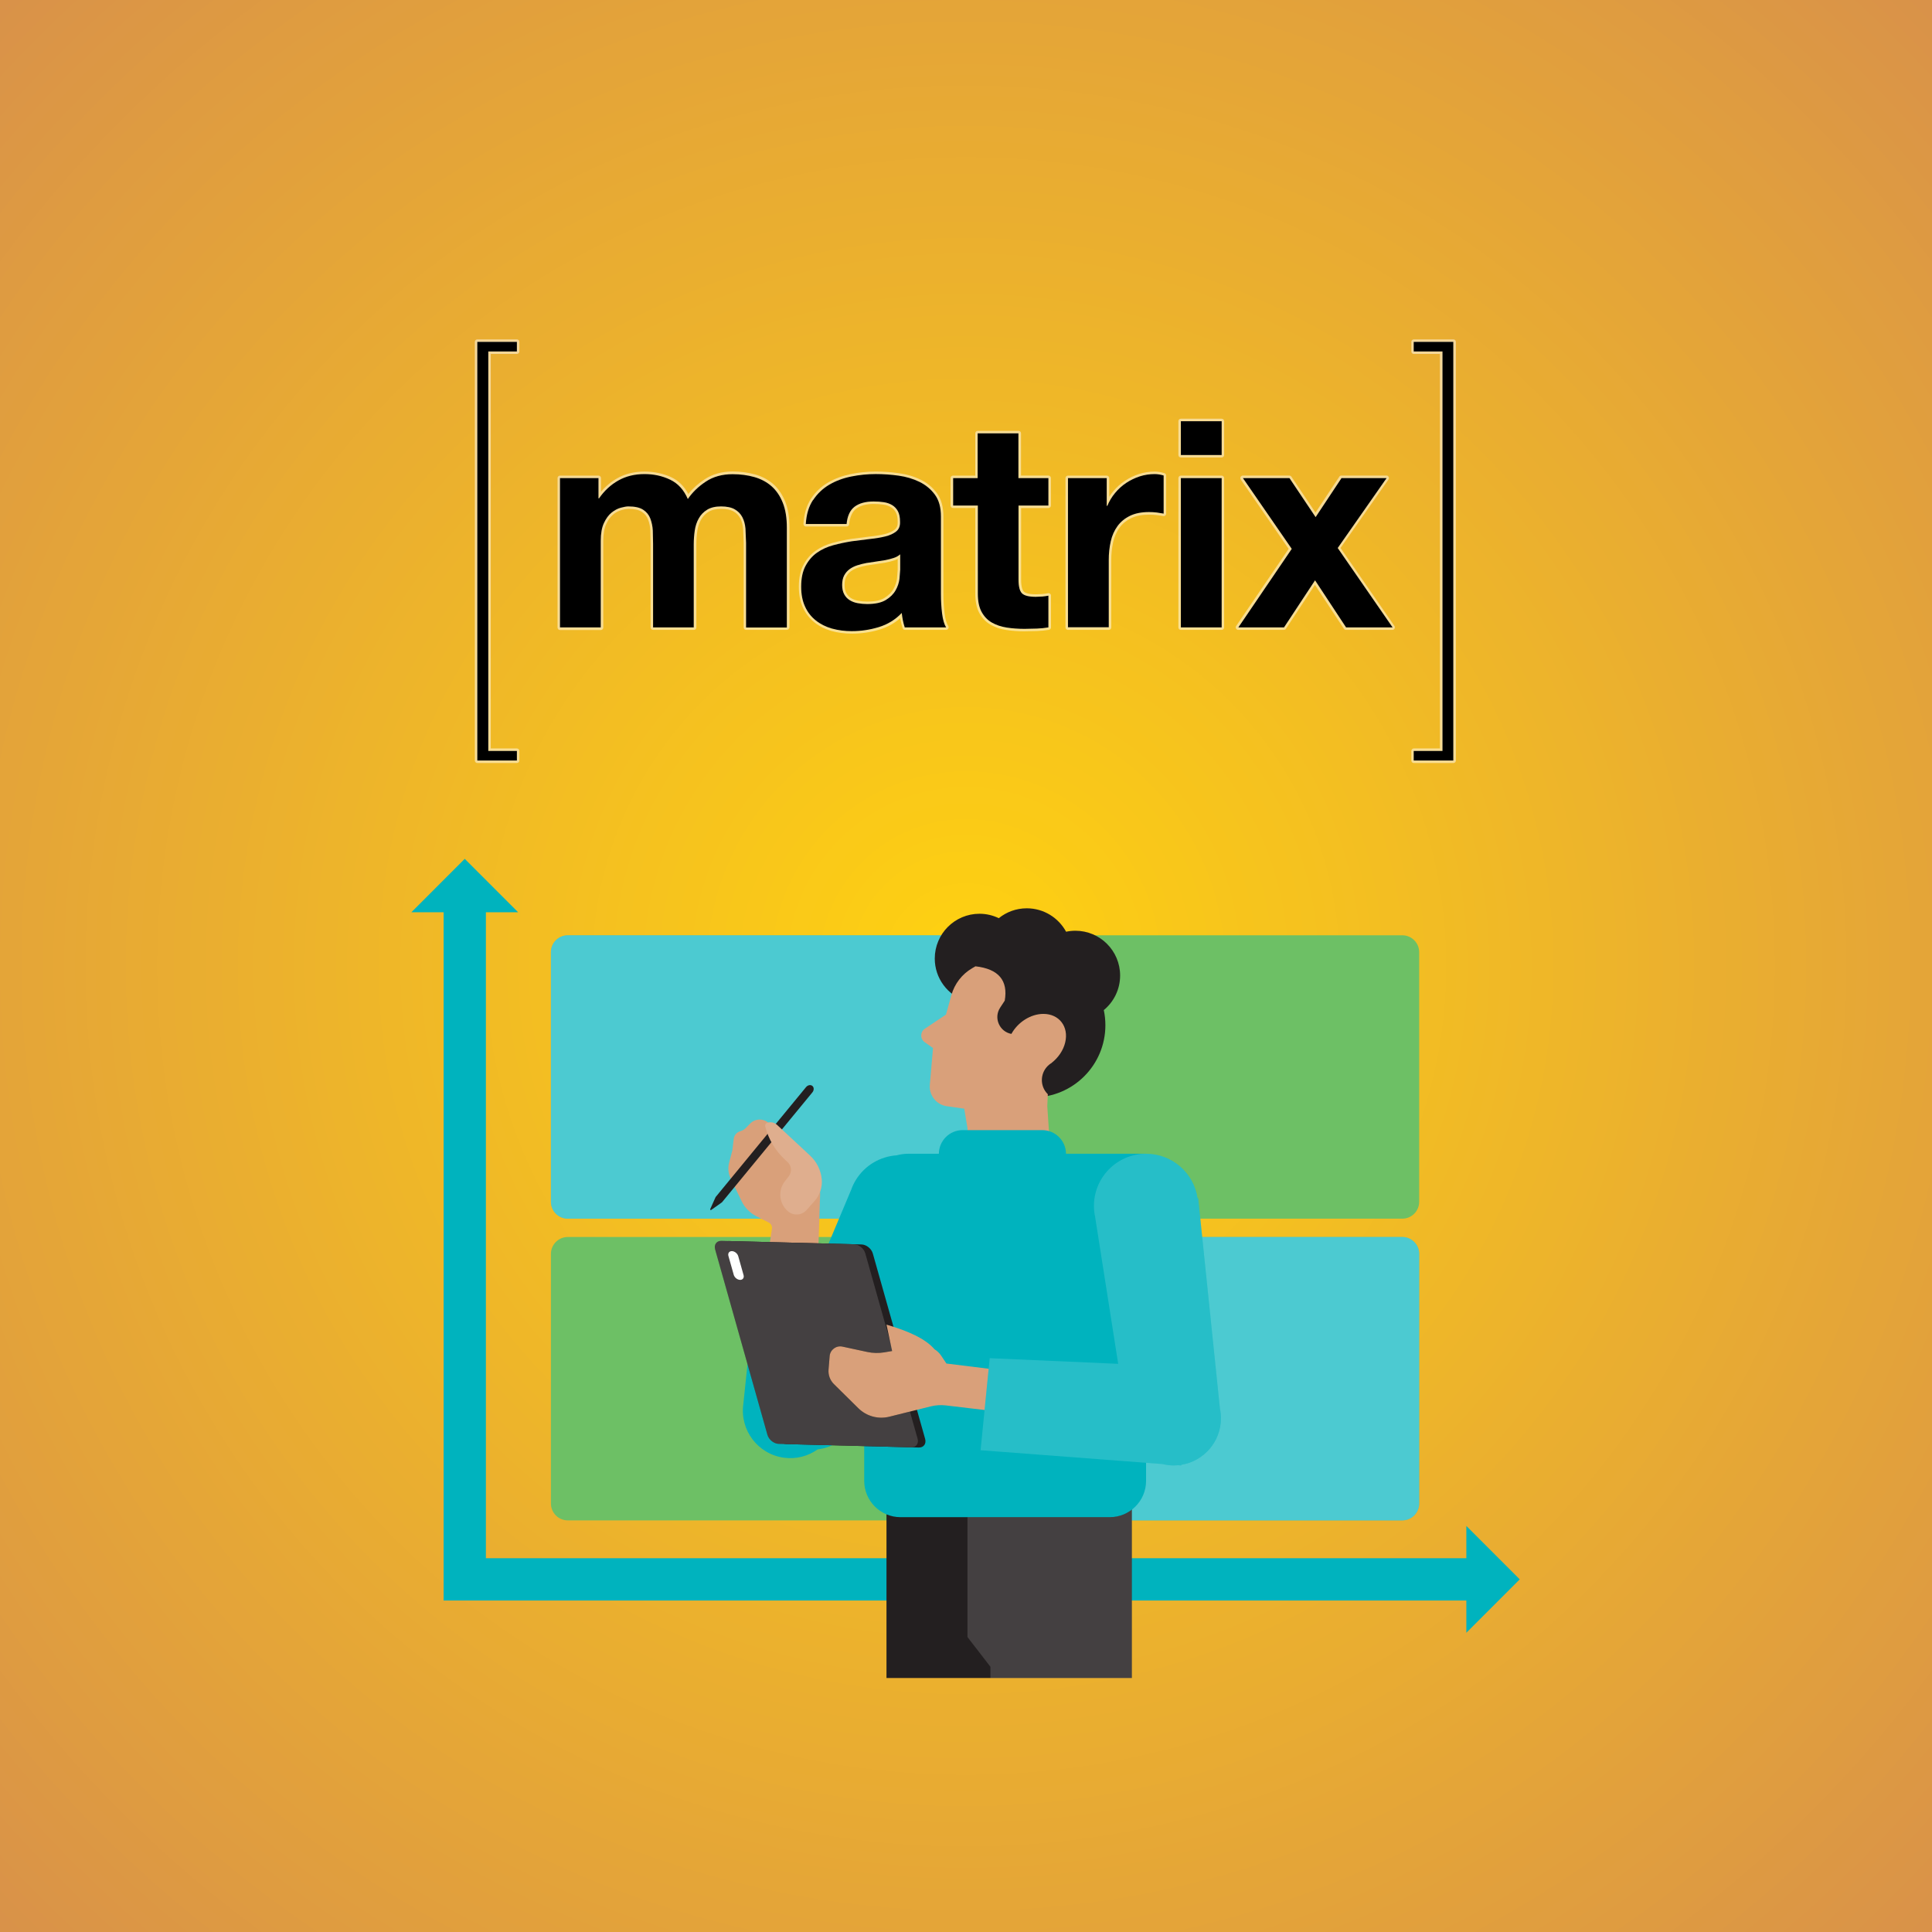 <svg version="1.2" preserveAspectRatio="xMidYMid meet" height="500" viewBox="0 0 375 375" zoomAndPan="magnify" width="500" xmlns:xlink="http://www.w3.org/1999/xlink" xmlns="http://www.w3.org/2000/svg"><defs><radialGradient fy="187.5" cy="187.5" fx="187.5" cx="187.5" r="265.165" gradientUnits="userSpaceOnUse" id="12a63a885e" gradientTransform="matrix(1,0,0,1,0,0)"><stop offset="0" style="stop-color:#ffd210;stop-opacity:1;"></stop><stop offset="0.008" style="stop-color:#fed111;stop-opacity:1;"></stop><stop offset="0.02" style="stop-color:#fed012;stop-opacity:1;"></stop><stop offset="0.031" style="stop-color:#fed012;stop-opacity:1;"></stop><stop offset="0.043" style="stop-color:#fdcf13;stop-opacity:1;"></stop><stop offset="0.055" style="stop-color:#fdce14;stop-opacity:1;"></stop><stop offset="0.066" style="stop-color:#fccd14;stop-opacity:1;"></stop><stop offset="0.078" style="stop-color:#fccd15;stop-opacity:1;"></stop><stop offset="0.09" style="stop-color:#fbcc16;stop-opacity:1;"></stop><stop offset="0.102" style="stop-color:#fbcb16;stop-opacity:1;"></stop><stop offset="0.113" style="stop-color:#faca17;stop-opacity:1;"></stop><stop offset="0.125" style="stop-color:#faca18;stop-opacity:1;"></stop><stop offset="0.137" style="stop-color:#fac918;stop-opacity:1;"></stop><stop offset="0.148" style="stop-color:#f9c819;stop-opacity:1;"></stop><stop offset="0.16" style="stop-color:#f9c71a;stop-opacity:1;"></stop><stop offset="0.172" style="stop-color:#f8c71a;stop-opacity:1;"></stop><stop offset="0.184" style="stop-color:#f8c61b;stop-opacity:1;"></stop><stop offset="0.195" style="stop-color:#f7c51c;stop-opacity:1;"></stop><stop offset="0.207" style="stop-color:#f7c41c;stop-opacity:1;"></stop><stop offset="0.219" style="stop-color:#f6c41d;stop-opacity:1;"></stop><stop offset="0.23" style="stop-color:#f6c31e;stop-opacity:1;"></stop><stop offset="0.242" style="stop-color:#f6c21e;stop-opacity:1;"></stop><stop offset="0.254" style="stop-color:#f5c21f;stop-opacity:1;"></stop><stop offset="0.262" style="stop-color:#f5c11f;stop-opacity:1;"></stop><stop offset="0.27" style="stop-color:#f5c120;stop-opacity:1;"></stop><stop offset="0.277" style="stop-color:#f4c020;stop-opacity:1;"></stop><stop offset="0.285" style="stop-color:#f4c021;stop-opacity:1;"></stop><stop offset="0.293" style="stop-color:#f4bf21;stop-opacity:1;"></stop><stop offset="0.301" style="stop-color:#f3bf21;stop-opacity:1;"></stop><stop offset="0.309" style="stop-color:#f3be22;stop-opacity:1;"></stop><stop offset="0.316" style="stop-color:#f3be22;stop-opacity:1;"></stop><stop offset="0.324" style="stop-color:#f3bd23;stop-opacity:1;"></stop><stop offset="0.332" style="stop-color:#f2bd23;stop-opacity:1;"></stop><stop offset="0.34" style="stop-color:#f2bc24;stop-opacity:1;"></stop><stop offset="0.348" style="stop-color:#f2bc24;stop-opacity:1;"></stop><stop offset="0.355" style="stop-color:#f1bb24;stop-opacity:1;"></stop><stop offset="0.363" style="stop-color:#f1bb25;stop-opacity:1;"></stop><stop offset="0.371" style="stop-color:#f1ba25;stop-opacity:1;"></stop><stop offset="0.379" style="stop-color:#f0ba26;stop-opacity:1;"></stop><stop offset="0.387" style="stop-color:#f0b926;stop-opacity:1;"></stop><stop offset="0.395" style="stop-color:#f0b927;stop-opacity:1;"></stop><stop offset="0.402" style="stop-color:#f0b827;stop-opacity:1;"></stop><stop offset="0.41" style="stop-color:#efb828;stop-opacity:1;"></stop><stop offset="0.418" style="stop-color:#efb728;stop-opacity:1;"></stop><stop offset="0.426" style="stop-color:#efb728;stop-opacity:1;"></stop><stop offset="0.434" style="stop-color:#eeb629;stop-opacity:1;"></stop><stop offset="0.441" style="stop-color:#eeb629;stop-opacity:1;"></stop><stop offset="0.449" style="stop-color:#eeb52a;stop-opacity:1;"></stop><stop offset="0.457" style="stop-color:#edb52a;stop-opacity:1;"></stop><stop offset="0.465" style="stop-color:#edb42b;stop-opacity:1;"></stop><stop offset="0.473" style="stop-color:#edb42b;stop-opacity:1;"></stop><stop offset="0.48" style="stop-color:#edb32c;stop-opacity:1;"></stop><stop offset="0.488" style="stop-color:#ecb32c;stop-opacity:1;"></stop><stop offset="0.496" style="stop-color:#ecb22c;stop-opacity:1;"></stop><stop offset="0.504" style="stop-color:#ecb12d;stop-opacity:1;"></stop><stop offset="0.516" style="stop-color:#ebb12e;stop-opacity:1;"></stop><stop offset="0.527" style="stop-color:#ebb02e;stop-opacity:1;"></stop><stop offset="0.539" style="stop-color:#eaaf2f;stop-opacity:1;"></stop><stop offset="0.551" style="stop-color:#eaae30;stop-opacity:1;"></stop><stop offset="0.562" style="stop-color:#e9ae30;stop-opacity:1;"></stop><stop offset="0.574" style="stop-color:#e9ad31;stop-opacity:1;"></stop><stop offset="0.586" style="stop-color:#e9ac32;stop-opacity:1;"></stop><stop offset="0.598" style="stop-color:#e8ab32;stop-opacity:1;"></stop><stop offset="0.609" style="stop-color:#e8ab33;stop-opacity:1;"></stop><stop offset="0.621" style="stop-color:#e7aa34;stop-opacity:1;"></stop><stop offset="0.633" style="stop-color:#e7a934;stop-opacity:1;"></stop><stop offset="0.641" style="stop-color:#e7a935;stop-opacity:1;"></stop><stop offset="0.648" style="stop-color:#e6a835;stop-opacity:1;"></stop><stop offset="0.656" style="stop-color:#e6a836;stop-opacity:1;"></stop><stop offset="0.664" style="stop-color:#e6a736;stop-opacity:1;"></stop><stop offset="0.672" style="stop-color:#e5a736;stop-opacity:1;"></stop><stop offset="0.68" style="stop-color:#e5a637;stop-opacity:1;"></stop><stop offset="0.688" style="stop-color:#e5a637;stop-opacity:1;"></stop><stop offset="0.695" style="stop-color:#e4a538;stop-opacity:1;"></stop><stop offset="0.703" style="stop-color:#e4a538;stop-opacity:1;"></stop><stop offset="0.711" style="stop-color:#e4a439;stop-opacity:1;"></stop><stop offset="0.719" style="stop-color:#e4a439;stop-opacity:1;"></stop><stop offset="0.727" style="stop-color:#e3a33a;stop-opacity:1;"></stop><stop offset="0.734" style="stop-color:#e3a33a;stop-opacity:1;"></stop><stop offset="0.742" style="stop-color:#e3a23a;stop-opacity:1;"></stop><stop offset="0.75" style="stop-color:#e2a23b;stop-opacity:1;"></stop><stop offset="0.758" style="stop-color:#e2a13b;stop-opacity:1;"></stop><stop offset="0.77" style="stop-color:#e2a03c;stop-opacity:1;"></stop><stop offset="0.781" style="stop-color:#e1a03d;stop-opacity:1;"></stop><stop offset="0.793" style="stop-color:#e19f3d;stop-opacity:1;"></stop><stop offset="0.805" style="stop-color:#e09e3e;stop-opacity:1;"></stop><stop offset="0.816" style="stop-color:#e09e3f;stop-opacity:1;"></stop><stop offset="0.824" style="stop-color:#e09d3f;stop-opacity:1;"></stop><stop offset="0.832" style="stop-color:#df9d40;stop-opacity:1;"></stop><stop offset="0.84" style="stop-color:#df9c40;stop-opacity:1;"></stop><stop offset="0.848" style="stop-color:#df9c40;stop-opacity:1;"></stop><stop offset="0.855" style="stop-color:#de9b41;stop-opacity:1;"></stop><stop offset="0.863" style="stop-color:#de9b41;stop-opacity:1;"></stop><stop offset="0.871" style="stop-color:#de9a42;stop-opacity:1;"></stop><stop offset="0.879" style="stop-color:#dd9942;stop-opacity:1;"></stop><stop offset="0.891" style="stop-color:#dd9943;stop-opacity:1;"></stop><stop offset="0.902" style="stop-color:#dc9844;stop-opacity:1;"></stop><stop offset="0.914" style="stop-color:#dc9744;stop-opacity:1;"></stop><stop offset="0.922" style="stop-color:#dc9745;stop-opacity:1;"></stop><stop offset="0.93" style="stop-color:#dc9645;stop-opacity:1;"></stop><stop offset="0.938" style="stop-color:#db9646;stop-opacity:1;"></stop><stop offset="0.945" style="stop-color:#db9546;stop-opacity:1;"></stop><stop offset="0.957" style="stop-color:#da9547;stop-opacity:1;"></stop><stop offset="0.965" style="stop-color:#da9447;stop-opacity:1;"></stop><stop offset="0.973" style="stop-color:#da9348;stop-opacity:1;"></stop><stop offset="0.984" style="stop-color:#d99348;stop-opacity:1;"></stop><stop offset="0.992" style="stop-color:#d99249;stop-opacity:1;"></stop><stop offset="1" style="stop-color:#d99249;stop-opacity:1;"></stop></radialGradient><clipPath id="cc31584900"><path d="M 79.789 166.699 L 295 166.699 L 295 317 L 79.789 317 Z M 79.789 166.699"></path></clipPath><clipPath id="1985dd95d5"><path d="M 172 292 L 220 292 L 220 325.699 L 172 325.699 Z M 172 292"></path></clipPath><clipPath id="de89dcce12"><path d="M 187 293 L 220 293 L 220 325.699 L 187 325.699 Z M 187 293"></path></clipPath><clipPath id="05ca75b81f"><path d="M 92.125 65.738 L 101 65.738 L 101 148.238 L 92.125 148.238 Z M 92.125 65.738"></path></clipPath><clipPath id="cc3956b260"><path d="M 92.125 66 L 154 66 L 154 148 L 92.125 148 Z M 92.125 66"></path></clipPath><clipPath id="0dc5bcab8f"><path d="M 273 65.738 L 282.625 65.738 L 282.625 148.238 L 273 148.238 Z M 273 65.738"></path></clipPath><clipPath id="d9b66893f3"><path d="M 274 66 L 282.625 66 L 282.625 148 L 274 148 Z M 274 66"></path></clipPath><clipPath id="afc0b70ee9"><path d="M 92.125 66 L 101 66 L 101 148 L 92.125 148 Z M 92.125 66"></path></clipPath><clipPath id="9ac685fd44"><path d="M 274 66 L 282.625 66 L 282.625 148 L 274 148 Z M 274 66"></path></clipPath></defs><g id="7eb672f2a2"><rect style="fill:#ffffff;fill-opacity:1;stroke:none;" height="375" y="0" width="375" x="0"></rect><rect style="fill:url(#12a63a885e);stroke:none;" height="375" y="0" width="375" x="0"></rect><path d="M 185.43 236.543 L 110.199 236.543 C 108.402 236.543 106.934 235.07 106.934 233.273 L 106.934 184.809 C 106.934 183.012 108.402 181.539 110.199 181.539 L 185.43 181.539 C 187.227 181.539 188.695 183.012 188.695 184.809 L 188.695 233.273 C 188.695 235.07 187.227 236.543 185.43 236.543 Z M 185.43 236.543" style="stroke:none;fill-rule:nonzero;fill:#00b3be;fill-opacity:1;"></path><path d="M 185.43 236.543 L 110.199 236.543 C 108.402 236.543 106.934 235.07 106.934 233.273 L 106.934 184.809 C 106.934 183.012 108.402 181.539 110.199 181.539 L 185.43 181.539 C 187.227 181.539 188.695 183.012 188.695 184.809 L 188.695 233.273 C 188.695 235.07 187.227 236.543 185.43 236.543 Z M 185.43 236.543" style="stroke:none;fill-rule:nonzero;fill:#ffffff;fill-opacity:0.3;"></path><path d="M 272.195 236.543 L 196.965 236.543 C 195.168 236.543 193.699 235.07 193.699 233.273 L 193.699 184.809 C 193.699 183.012 195.168 181.539 196.965 181.539 L 272.195 181.539 C 273.992 181.539 275.461 183.012 275.461 184.809 L 275.461 233.273 C 275.461 235.07 273.992 236.543 272.195 236.543 Z M 272.195 236.543" style="stroke:none;fill-rule:nonzero;fill:#6dc065;fill-opacity:1;"></path><path d="M 185.43 295.105 L 110.199 295.105 C 108.402 295.105 106.934 293.633 106.934 291.836 L 106.934 243.371 C 106.934 241.574 108.402 240.102 110.199 240.102 L 185.43 240.102 C 187.227 240.102 188.695 241.574 188.695 243.371 L 188.695 291.836 C 188.695 293.633 187.227 295.105 185.43 295.105 Z M 185.43 295.105" style="stroke:none;fill-rule:nonzero;fill:#6dc065;fill-opacity:1;"></path><path d="M 272.195 295.105 L 196.965 295.105 C 195.168 295.105 193.699 293.633 193.699 291.836 L 193.699 243.371 C 193.699 241.574 195.168 240.102 196.965 240.102 L 272.195 240.102 C 273.992 240.102 275.461 241.574 275.461 243.371 L 275.461 291.836 C 275.461 293.633 273.992 295.105 272.195 295.105 Z M 272.195 295.105" style="stroke:none;fill-rule:nonzero;fill:#00b3be;fill-opacity:1;"></path><path d="M 272.195 295.105 L 196.965 295.105 C 195.168 295.105 193.699 293.633 193.699 291.836 L 193.699 243.371 C 193.699 241.574 195.168 240.102 196.965 240.102 L 272.195 240.102 C 273.992 240.102 275.461 241.574 275.461 243.371 L 275.461 291.836 C 275.461 293.633 273.992 295.105 272.195 295.105 Z M 272.195 295.105" style="stroke:none;fill-rule:nonzero;fill:#ffffff;fill-opacity:0.3;"></path><g clip-path="url(#cc31584900)" clip-rule="nonzero"><path d="M 294.98 306.551 L 284.617 296.18 L 284.617 302.445 L 94.312 302.445 L 94.312 177.07 L 100.57 177.07 L 90.207 166.699 L 79.844 177.07 L 86.105 177.07 L 86.105 310.656 L 284.617 310.656 L 284.617 316.922 Z M 294.98 306.551" style="stroke:none;fill-rule:nonzero;fill:#00b3be;fill-opacity:1;"></path></g><path d="M 217.414 189.348 C 217.414 184.547 213.523 180.656 208.73 180.656 C 208.113 180.656 207.508 180.723 206.93 180.848 C 205.457 178.141 202.59 176.301 199.293 176.301 C 197.238 176.301 195.352 177.02 193.863 178.219 C 192.73 177.672 191.465 177.359 190.121 177.359 C 185.328 177.359 181.438 181.25 181.438 186.051 C 181.438 189.887 183.93 193.137 187.379 194.289 C 186.852 195.762 186.566 197.344 186.566 198.996 C 186.566 206.73 192.832 213.004 200.559 213.004 C 208.289 213.004 214.555 206.73 214.555 198.996 C 214.555 197.988 214.449 197.004 214.246 196.059 C 216.18 194.465 217.414 192.051 217.414 189.348 Z M 217.414 189.348" style="stroke:none;fill-rule:nonzero;fill:#231f20;fill-opacity:1;"></path><g clip-path="url(#1985dd95d5)" clip-rule="nonzero"><path d="M 187.789 292.078 L 172.066 292.078 L 172.066 325.719 L 219.691 325.719 L 219.691 292.078 Z M 187.789 292.078" style="stroke:none;fill-rule:nonzero;fill:#231f20;fill-opacity:1;"></path></g><path d="M 159.188 231.738 L 158.734 245.828 C 158.734 245.859 158.711 245.883 158.68 245.879 L 148.816 245.523 C 148.781 245.523 148.758 245.492 148.766 245.461 L 149.832 238.52 C 149.91 238.012 149.652 237.512 149.191 237.277 L 146.781 236.051 C 145.555 235.43 144.566 234.422 143.969 233.184 L 141.816 228.738 C 141.359 227.797 141.254 226.723 141.516 225.711 L 142.156 223.258 C 142.156 223.254 142.156 223.25 142.156 223.25 L 142.414 221.066 C 142.5 220.344 143.016 219.746 143.719 219.555 C 144.117 219.445 144.48 219.23 144.77 218.934 L 145.586 218.098 C 146.613 217.039 148.312 217.047 149.332 218.109 L 150.16 218.973 C 150.164 218.973 150.164 218.977 150.164 218.977 L 158.637 230.035 C 159.012 230.523 159.207 231.125 159.188 231.738 Z M 159.188 231.738" style="stroke:none;fill-rule:nonzero;fill:#d9a07a;fill-opacity:1;"></path><path d="M 140.137 233.363 L 157.688 212.023 C 158.023 211.617 158.02 211.055 157.68 210.777 C 157.34 210.496 156.789 210.602 156.453 211.008 L 138.902 232.348 L 138.664 232.875 L 137.855 234.68 C 137.793 234.82 137.926 234.93 138.055 234.84 L 139.668 233.699 Z M 140.137 233.363" style="stroke:none;fill-rule:nonzero;fill:#231f20;fill-opacity:1;"></path><path d="M 202.523 196.797 C 200.035 196.797 197.543 198.43 196.312 200.68 C 194.027 200.27 192.801 197.609 194.133 195.578 L 195.02 194.223 C 195.699 190.305 193.824 188.07 189.336 187.559 L 188.719 187.918 C 186.734 189.066 185.281 190.949 184.664 193.156 L 183.613 196.934 L 179.512 199.676 C 178.59 200.293 178.57 201.645 179.48 202.285 L 181.098 203.426 L 180.48 210.566 C 180.305 212.605 181.754 214.426 183.777 214.715 L 187.16 215.195 L 187.789 218.973 L 187.789 229.391 C 192.129 231.75 197.488 231.082 201.117 227.73 L 203.965 225.098 L 203.277 214.703 L 203.383 212.391 C 201.699 210.742 201.898 208.031 203.684 206.617 C 203.758 206.566 203.836 206.508 203.91 206.453 C 203.988 206.402 204.059 206.348 204.141 206.301 L 204.156 206.273 C 205.422 205.27 206.395 203.871 206.758 202.32 C 207.48 199.27 205.582 196.797 202.523 196.797 Z M 202.523 196.797" style="stroke:none;fill-rule:nonzero;fill:#d9a07a;fill-opacity:1;"></path><path d="M 236.789 273.426 L 232.57 232.57 L 232.453 232.59 C 231.734 227.703 227.535 223.945 222.453 223.945 L 206.91 223.945 C 206.895 221.41 204.832 219.355 202.293 219.355 L 186.852 219.355 C 184.309 219.355 182.25 221.41 182.234 223.945 L 176.258 223.945 C 175.492 223.945 174.754 224.059 174.047 224.246 C 170.906 224.465 167.91 226.133 166.129 229.016 C 165.73 229.656 165.422 230.328 165.184 231.012 L 165.18 231.012 L 159.66 244.148 L 147.438 242.5 L 144.273 272.582 C 143.594 277.621 147.129 282.262 152.164 282.941 C 154.57 283.266 156.879 282.625 158.711 281.32 C 161.391 281.008 163.902 279.523 165.43 277.051 C 165.766 276.508 166.039 275.938 166.25 275.355 L 167.742 272.27 L 167.742 287.426 C 167.742 291.324 170.902 294.484 174.797 294.484 L 215.398 294.484 C 219.293 294.484 222.453 291.324 222.453 287.426 L 222.453 283.93 L 225.652 284.172 C 226.355 284.344 227.086 284.445 227.844 284.445 C 228.133 284.445 228.418 284.43 228.703 284.402 L 229.273 284.445 L 229.285 284.32 C 233.645 283.629 236.984 279.859 236.984 275.297 C 236.984 274.656 236.918 274.031 236.789 273.426 Z M 236.789 273.426" style="stroke:none;fill-rule:nonzero;fill:#00b3be;fill-opacity:1;"></path><path d="M 178.34 280.961 L 152.621 280.297 C 151.676 280.273 150.691 279.48 150.422 278.527 L 140.277 242.566 C 140.008 241.613 140.555 240.859 141.5 240.883 L 167.223 241.547 C 168.168 241.57 169.152 242.363 169.418 243.316 L 179.566 279.277 C 179.836 280.23 179.285 280.984 178.34 280.961 Z M 178.34 280.961" style="stroke:none;fill-rule:nonzero;fill:#231f20;fill-opacity:1;"></path><path d="M 176.875 280.922 L 151.152 280.258 C 150.207 280.234 149.223 279.441 148.953 278.488 L 138.809 242.527 C 138.539 241.574 139.09 240.82 140.035 240.848 L 165.754 241.508 C 166.699 241.535 167.684 242.328 167.953 243.281 L 178.098 279.238 C 178.367 280.191 177.82 280.945 176.875 280.922 Z M 176.875 280.922" style="stroke:none;fill-rule:nonzero;fill:#231f20;fill-opacity:1;"></path><path d="M 143.645 248.426 C 143.117 248.41 142.566 247.969 142.418 247.438 L 141.387 243.781 C 141.238 243.25 141.543 242.828 142.07 242.844 C 142.594 242.855 143.145 243.301 143.293 243.828 L 144.324 247.488 C 144.477 248.016 144.168 248.438 143.645 248.426 Z M 143.645 248.426" style="stroke:none;fill-rule:nonzero;fill:#ffffff;fill-opacity:1;"></path><g clip-path="url(#de89dcce12)" clip-rule="nonzero"><path d="M 187.789 294.484 L 187.789 317.754 L 192.242 323.52 L 192.242 325.719 L 219.688 325.719 L 219.688 293.023 C 218.5 293.941 217.012 294.484 215.398 294.484 Z M 187.789 294.484" style="stroke:none;fill-rule:nonzero;fill:#ffffff;fill-opacity:0.15;"></path></g><path d="M 176.617 273.988 L 172.629 274.984 C 170.469 275.523 168.184 274.895 166.598 273.328 L 161.859 268.645 C 161.117 267.914 160.738 266.895 160.82 265.852 L 161.039 263.223 C 161.141 261.984 162.305 261.117 163.52 261.379 L 168.328 262.414 C 169.422 262.648 170.551 262.676 171.66 262.488 L 173.293 262.211 L 167.953 243.281 C 167.684 242.328 166.699 241.531 165.754 241.508 L 140.031 240.848 C 139.086 240.824 138.539 241.574 138.809 242.531 L 148.953 278.488 C 149.227 279.441 150.211 280.234 151.152 280.262 L 176.871 280.922 C 177.816 280.945 178.367 280.195 178.102 279.238 Z M 176.617 273.988" style="stroke:none;fill-rule:nonzero;fill:#ffffff;fill-opacity:0.15;"></path><path d="M 191.898 265.672 L 183.699 264.66 L 182.668 263.117 C 182.328 262.613 181.891 262.199 181.391 261.895 C 179.629 259.824 176.23 258.332 172.066 257.109 L 173.164 262.234 L 171.66 262.488 C 170.555 262.676 169.422 262.652 168.328 262.414 L 163.52 261.379 C 162.305 261.117 161.137 261.984 161.035 263.223 L 160.82 265.852 C 160.738 266.891 161.117 267.914 161.855 268.645 L 166.598 273.328 C 168.18 274.895 170.469 275.523 172.629 274.98 L 180.645 272.98 C 181.613 272.738 182.621 272.676 183.617 272.793 L 191.105 273.68" style="stroke:none;fill-rule:nonzero;fill:#d9a07a;fill-opacity:1;"></path><path d="M 148.527 218.629 C 149.164 221.137 150.52 223.402 152.426 225.148 L 152.867 225.555 C 153.652 226.27 153.754 227.469 153.105 228.305 L 152.34 229.293 C 150.938 231.102 151.227 233.695 152.992 235.152 L 152.996 235.156 C 154.055 236.031 155.621 235.914 156.535 234.883 L 158.109 233.113 C 159.141 231.957 159.641 230.422 159.496 228.879 C 159.332 227.141 158.535 225.52 157.258 224.328 L 150.828 218.344 C 150.309 217.863 149.57 217.703 148.902 217.938 C 148.617 218.035 148.453 218.336 148.527 218.629 Z M 148.527 218.629" style="stroke:none;fill-rule:nonzero;fill:#d9a07a;fill-opacity:1;"></path><path d="M 152.426 225.148 L 152.867 225.555 C 153.652 226.27 153.754 227.469 153.105 228.305 L 152.34 229.293 C 150.938 231.102 151.227 233.695 152.992 235.152 L 152.996 235.156 C 154.055 236.031 155.621 235.914 156.535 234.883 L 158.109 233.113 C 159.141 231.957 159.641 230.422 159.496 228.879 C 159.332 227.141 158.535 225.52 157.258 224.328 L 150.828 218.344 C 150.309 217.863 149.57 217.703 148.902 217.938 C 148.617 218.035 148.453 218.336 148.527 218.629 C 149.164 221.137 150.52 223.402 152.426 225.148 Z M 152.426 225.148" style="stroke:none;fill-rule:nonzero;fill:#ffffff;fill-opacity:0.15;"></path><path d="M 236.789 273.426 L 232.57 232.57 L 232.453 232.59 C 231.734 227.703 227.535 223.945 222.453 223.945 C 216.863 223.945 212.332 228.48 212.332 234.074 C 212.332 234.828 212.422 235.562 212.578 236.27 L 212.574 236.27 L 217.039 264.719 L 192.102 263.621 L 190.332 281.488 L 225.652 284.172 C 226.355 284.344 227.086 284.445 227.844 284.445 C 228.133 284.445 228.418 284.43 228.703 284.402 L 229.273 284.445 L 229.285 284.32 C 233.645 283.629 236.984 279.859 236.984 275.297 C 236.984 274.656 236.918 274.031 236.789 273.426 Z M 236.789 273.426" style="stroke:none;fill-rule:nonzero;fill:#ffffff;fill-opacity:0.15;"></path><g clip-path="url(#05ca75b81f)" clip-rule="nonzero"><path d="M 100.332 148.102 L 92.645 148.102 C 92.383 148.102 92.164 147.883 92.164 147.617 L 92.164 66.359 C 92.164 66.094 92.383 65.875 92.645 65.875 L 100.332 65.875 C 100.594 65.875 100.812 66.094 100.812 66.359 L 100.812 68.219 C 100.812 68.484 100.594 68.699 100.332 68.699 L 95.258 68.699 L 95.258 145.273 L 100.332 145.273 C 100.594 145.273 100.812 145.488 100.812 145.754 L 100.812 147.613 C 100.812 147.879 100.594 148.098 100.332 148.098 Z M 100.332 148.102" style="stroke:none;fill-rule:nonzero;fill:#ffffff;fill-opacity:0.5;"></path></g><g clip-path="url(#cc3956b260)" clip-rule="nonzero"><path d="M 94.777 68.219 L 94.777 145.758 L 100.328 145.758 L 100.328 147.617 L 92.645 147.617 L 92.645 66.359 L 100.328 66.359 L 100.328 68.219 Z M 152.75 122.262 L 144.828 122.262 C 144.566 122.262 144.348 122.047 144.348 121.781 L 144.348 105.355 L 144.242 102.652 C 144.172 101.859 143.98 101.168 143.68 100.594 C 143.375 100.027 142.945 99.586 142.387 99.273 C 141.812 98.945 141 98.777 139.977 98.777 C 138.953 98.777 138.137 98.969 137.527 99.348 C 136.914 99.727 136.43 100.23 136.074 100.859 C 135.715 101.496 135.473 102.23 135.352 103.047 C 135.227 103.902 135.164 104.766 135.16 105.637 L 135.16 121.781 C 135.16 122.047 134.945 122.262 134.68 122.262 L 126.762 122.262 C 126.5 122.262 126.281 122.047 126.281 121.781 L 126.281 105.527 L 126.227 102.996 C 126.199 102.246 126.055 101.523 125.785 100.828 C 125.543 100.199 125.141 99.703 124.574 99.344 C 124.004 98.969 123.129 98.777 121.965 98.777 C 121.504 98.797 121.055 98.875 120.613 99.012 C 120.02 99.188 119.48 99.473 119.008 99.875 C 118.488 100.301 118.035 100.914 117.664 101.727 C 117.293 102.535 117.098 103.625 117.098 104.988 L 117.098 121.805 C 117.098 122.07 116.879 122.289 116.617 122.289 L 108.699 122.289 C 108.434 122.289 108.219 122.07 108.219 121.805 L 108.219 92.801 C 108.219 92.535 108.434 92.32 108.699 92.32 L 116.172 92.32 C 116.434 92.32 116.652 92.535 116.652 92.801 L 116.652 95.457 C 117.57 94.367 118.633 93.488 119.812 92.828 C 121.328 91.969 123.125 91.531 125.094 91.531 C 126.977 91.531 128.723 91.906 130.289 92.621 C 131.68 93.277 132.793 94.371 133.602 95.883 C 134.43 94.832 135.484 93.883 136.738 93.051 C 138.281 92.027 140.125 91.512 142.219 91.512 C 143.777 91.512 145.246 91.73 146.59 92.094 C 147.953 92.484 149.145 93.125 150.117 93.984 C 151.094 94.848 151.852 96.004 152.426 97.395 C 152.965 98.773 153.238 100.445 153.238 102.363 L 153.238 121.758 C 153.238 122.023 153.02 122.242 152.758 122.242 Z M 152.75 122.262" style="stroke:none;fill-rule:nonzero;fill:#ffffff;fill-opacity:0.5;"></path></g><path d="M 116.168 92.801 L 116.168 96.727 L 116.273 96.727 C 117.312 95.23 118.57 94.07 120.043 93.25 C 121.512 92.43 123.191 92.016 125.086 92.016 C 126.902 92.016 128.547 92.371 130.078 93.105 C 131.605 93.836 132.727 95.066 133.508 96.859 C 134.363 95.59 135.52 94.465 136.973 93.496 C 138.422 92.523 140.176 92.039 142.188 92.039 C 143.715 92.039 145.125 92.227 146.426 92.598 C 147.73 92.973 148.844 93.57 149.773 94.391 C 150.699 95.211 151.426 96.289 151.949 97.613 C 152.469 98.934 152.727 100.535 152.727 102.406 L 152.727 121.801 L 144.809 121.801 L 144.809 105.355 L 144.695 102.609 C 144.621 101.75 144.414 101.004 144.082 100.371 C 143.738 99.719 143.246 99.215 142.605 98.855 C 141.957 98.484 141.066 98.297 139.953 98.297 C 138.844 98.297 137.938 98.512 137.25 98.941 C 136.566 99.359 136.027 99.922 135.633 100.621 C 135.242 101.312 134.98 102.102 134.852 102.977 C 134.723 103.859 134.656 104.746 134.656 105.641 L 134.656 121.785 L 126.762 121.785 L 126.762 105.531 L 126.707 102.98 C 126.668 102.137 126.488 101.363 126.23 100.652 C 125.949 99.93 125.484 99.359 124.836 98.941 C 124.188 98.512 123.227 98.297 121.965 98.297 C 121.59 98.297 121.098 98.387 120.484 98.551 C 119.871 98.715 119.277 99.039 118.699 99.504 C 118.125 99.969 117.633 100.645 117.223 101.52 C 116.812 102.398 116.609 103.547 116.609 104.969 L 116.609 121.781 L 108.691 121.781 L 108.691 92.801 Z M 116.168 92.801" style="stroke:none;fill-rule:nonzero;fill:#ffffff;fill-opacity:0.5;"></path><path d="M 165.355 122.988 C 163.941 122.988 162.605 122.816 161.375 122.469 C 160.129 122.117 159.023 121.559 158.086 120.809 C 157.148 120.062 156.387 119.094 155.855 117.945 C 155.324 116.797 155.055 115.434 155.055 113.879 C 155.055 112.16 155.363 110.715 155.977 109.586 C 156.59 108.453 157.387 107.543 158.359 106.863 C 159.363 106.176 160.453 105.676 161.629 105.367 C 162.812 105.047 164.008 104.789 165.219 104.598 L 168.762 104.148 C 169.773 104.055 170.773 103.891 171.758 103.656 C 172.578 103.449 173.227 103.148 173.691 102.77 C 174.09 102.438 174.27 101.953 174.242 101.285 C 174.242 100.492 174.121 99.883 173.883 99.453 C 173.648 99.023 173.336 98.691 172.941 98.453 C 172.531 98.207 172.047 98.016 171.496 97.953 C 170.906 97.863 170.266 97.816 169.594 97.816 C 168.141 97.816 167.004 98.121 166.199 98.73 C 165.426 99.32 164.961 100.332 164.828 101.754 C 164.805 102.004 164.598 102.191 164.352 102.191 L 156.434 102.191 C 156.305 102.191 156.172 102.137 156.082 102.039 C 155.992 101.941 155.945 101.812 155.953 101.68 C 156.07 99.73 156.566 98.09 157.426 96.789 C 158.273 95.504 159.379 94.449 160.703 93.668 C 162.004 92.898 163.492 92.363 165.121 92.016 C 166.723 91.691 168.359 91.527 169.984 91.527 C 171.445 91.527 172.949 91.633 174.453 91.844 C 175.984 92.055 177.402 92.473 178.668 93.09 C 179.949 93.703 181.012 94.586 181.855 95.734 C 182.695 96.879 183.121 98.398 183.121 100.25 L 183.121 115.332 C 183.117 116.566 183.191 117.801 183.34 119.027 C 183.477 120.145 183.715 120.984 184.055 121.52 C 184.148 121.668 184.152 121.859 184.066 122.012 C 183.98 122.164 183.82 122.258 183.645 122.258 L 175.637 122.258 C 175.43 122.258 175.246 122.129 175.203 121.93 C 175.047 121.457 174.922 120.98 174.828 120.496 L 174.734 119.984 C 173.574 121 172.254 121.734 170.781 122.184 C 169.027 122.719 167.219 122.988 165.398 122.988 Z M 174.242 108.5 C 174.043 108.602 173.832 108.688 173.621 108.758 C 173.102 108.93 172.535 109.078 171.941 109.191 L 170.094 109.48 L 168.227 109.758 C 167.652 109.863 167.086 110.008 166.531 110.188 C 166.004 110.363 165.543 110.59 165.164 110.875 C 164.797 111.148 164.492 111.5 164.266 111.918 C 164.043 112.34 163.934 112.875 163.934 113.539 C 163.934 114.168 164.047 114.695 164.266 115.105 C 164.488 115.52 164.781 115.84 165.16 116.078 C 165.555 116.324 166.023 116.5 166.555 116.598 C 167.117 116.707 167.707 116.762 168.309 116.762 C 169.773 116.762 170.906 116.543 171.688 116.047 C 172.465 115.551 173.047 114.996 173.414 114.344 C 173.789 113.672 174.023 112.988 174.105 112.309 L 174.242 110.574 Z M 174.242 108.5" style="stroke:none;fill-rule:nonzero;fill:#ffffff;fill-opacity:0.5;"></path><path d="M 157.828 97.059 C 158.645 95.824 159.688 94.836 160.949 94.086 C 162.215 93.34 163.637 92.809 165.215 92.492 C 166.797 92.172 168.387 92.012 169.984 92.012 C 171.434 92.012 172.902 92.113 174.391 92.32 C 175.879 92.527 177.234 92.93 178.461 93.527 C 179.684 94.121 180.688 94.957 181.469 96.02 C 182.25 97.082 182.637 98.496 182.637 100.25 L 182.637 115.332 C 182.637 116.641 182.711 117.891 182.859 119.086 C 183.012 120.281 183.273 121.18 183.641 121.777 L 175.609 121.777 C 175.457 121.328 175.34 120.871 175.246 120.406 C 175.152 119.941 175.086 119.465 175.027 118.977 C 173.781 120.285 172.293 121.199 170.566 121.723 C 168.836 122.246 167.109 122.508 165.324 122.508 C 164.02 122.516 162.734 122.348 161.477 122.004 C 160.285 121.664 159.246 121.145 158.352 120.43 C 157.438 119.703 156.742 118.809 156.262 117.742 C 155.758 116.66 155.508 115.371 155.508 113.875 C 155.508 112.23 155.793 110.875 156.371 109.812 C 156.949 108.746 157.691 107.895 158.602 107.258 C 159.512 106.621 160.551 106.148 161.727 105.828 C 162.895 105.512 164.074 105.262 165.27 105.07 L 168.781 104.625 C 169.934 104.512 170.957 104.34 171.848 104.117 C 172.742 103.898 173.445 103.566 173.969 103.141 C 174.492 102.711 174.73 102.082 174.695 101.262 C 174.695 100.402 174.555 99.723 174.277 99.215 C 174.012 98.723 173.641 98.328 173.164 98.039 C 172.695 97.758 172.156 97.57 171.547 97.477 C 170.934 97.383 170.27 97.34 169.566 97.34 C 168.008 97.34 166.777 97.676 165.883 98.348 C 164.992 99.02 164.473 100.145 164.324 101.711 L 156.406 101.711 C 156.516 99.844 156.984 98.297 157.801 97.059 Z M 173.469 108.297 C 172.969 108.465 172.43 108.602 171.852 108.719 L 170.039 109 L 168.145 109.285 C 167.551 109.395 166.965 109.547 166.391 109.73 C 165.816 109.918 165.312 110.172 164.883 110.488 C 164.457 110.809 164.113 111.207 163.852 111.695 C 163.594 112.184 163.461 112.797 163.461 113.543 C 163.461 114.254 163.594 114.852 163.852 115.336 C 164.102 115.816 164.457 116.199 164.914 116.484 C 165.359 116.77 165.879 116.965 166.473 117.074 C 167.062 117.184 167.68 117.242 168.312 117.242 C 169.871 117.242 171.082 116.98 171.938 116.457 C 172.793 115.938 173.426 115.309 173.832 114.582 C 174.23 113.895 174.48 113.156 174.586 112.367 L 174.727 110.574 L 174.727 107.598 C 174.355 107.918 173.938 108.152 173.469 108.297 Z M 173.469 108.297" style="stroke:none;fill-rule:nonzero;fill:#ffffff;fill-opacity:0.5;"></path><path d="M 198.871 122.543 C 197.68 122.547 196.492 122.461 195.312 122.281 C 194.227 122.129 193.203 121.785 192.246 121.242 C 191.336 120.715 190.609 119.953 190.082 118.98 C 189.562 118.02 189.301 116.75 189.301 115.215 L 189.301 98.602 L 184.984 98.602 C 184.719 98.602 184.504 98.387 184.504 98.121 L 184.504 92.801 C 184.504 92.535 184.719 92.32 184.984 92.32 L 189.301 92.32 L 189.301 84.109 C 189.301 83.844 189.516 83.629 189.781 83.629 L 197.699 83.629 C 197.965 83.629 198.18 83.844 198.18 84.109 L 198.18 92.312 L 203.5 92.312 C 203.766 92.312 203.98 92.531 203.98 92.797 L 203.98 98.121 C 203.98 98.387 203.766 98.605 203.5 98.605 L 198.199 98.605 L 198.199 112.473 C 198.199 113.973 198.488 114.578 198.727 114.82 C 198.969 115.066 199.574 115.352 201.066 115.352 L 202.305 115.297 C 202.68 115.266 203.055 115.211 203.426 115.137 C 203.457 115.129 203.492 115.129 203.52 115.129 C 203.629 115.129 203.734 115.168 203.82 115.238 C 203.93 115.328 203.996 115.465 203.996 115.605 L 203.996 121.773 C 203.996 122.012 203.828 122.207 203.594 122.254 C 202.836 122.375 202.074 122.449 201.309 122.484 L 198.891 122.539 Z M 198.871 122.543" style="stroke:none;fill-rule:nonzero;fill:#ffffff;fill-opacity:0.5;"></path><path d="M 203.496 92.801 L 203.496 98.125 L 197.695 98.125 L 197.695 112.477 C 197.695 113.82 197.918 114.719 198.367 115.164 C 198.816 115.613 199.703 115.84 201.043 115.84 L 202.328 115.785 C 202.719 115.75 203.109 115.691 203.496 115.617 L 203.496 121.781 C 202.758 121.902 202.016 121.977 201.27 122.008 L 198.871 122.062 C 197.641 122.062 196.48 121.977 195.406 121.812 C 194.332 121.645 193.344 121.316 192.504 120.832 C 191.668 120.348 191.012 119.656 190.523 118.758 C 190.035 117.859 189.797 116.684 189.797 115.227 L 189.797 98.129 L 185.004 98.129 L 185.004 92.801 L 189.758 92.801 L 189.758 84.113 L 197.676 84.113 L 197.676 92.801 Z M 203.496 92.801" style="stroke:none;fill-rule:nonzero;fill:#ffffff;fill-opacity:0.5;"></path><path d="M 215.207 122.262 L 207.293 122.262 C 207.027 122.262 206.812 122.047 206.812 121.781 L 206.812 92.801 C 206.812 92.535 207.027 92.32 207.293 92.32 L 214.82 92.32 C 215.086 92.32 215.301 92.535 215.301 92.801 L 215.301 96.434 C 215.535 96.066 215.793 95.715 216.07 95.379 C 216.73 94.578 217.488 93.895 218.352 93.32 C 219.199 92.754 220.125 92.316 221.09 92.004 C 222.082 91.688 223.098 91.527 224.137 91.531 C 224.699 91.531 225.328 91.629 226 91.832 C 226.203 91.891 226.344 92.078 226.344 92.293 L 226.344 99.691 C 226.344 99.84 226.281 99.977 226.172 100.066 C 226.082 100.141 225.98 100.176 225.867 100.176 C 225.836 100.176 225.805 100.172 225.773 100.168 C 225.414 100.094 224.98 100.031 224.477 99.977 C 223.977 99.926 223.484 99.895 223.023 99.895 C 221.652 99.895 220.488 100.125 219.551 100.574 C 218.617 101.027 217.871 101.641 217.305 102.418 C 216.73 103.203 216.316 104.137 216.074 105.184 C 215.816 106.348 215.688 107.527 215.695 108.719 L 215.695 121.777 C 215.695 122.043 215.48 122.262 215.215 122.262 Z M 215.207 122.262" style="stroke:none;fill-rule:nonzero;fill:#ffffff;fill-opacity:0.5;"></path><path d="M 214.816 92.801 L 214.816 98.184 L 214.93 98.184 C 215.305 97.273 215.809 96.441 216.434 95.688 C 217.066 94.922 217.793 94.266 218.609 93.723 C 219.426 93.184 220.301 92.762 221.23 92.461 C 222.164 92.164 223.129 92.016 224.133 92.016 C 224.723 92.023 225.297 92.117 225.863 92.293 L 225.863 99.691 C 225.488 99.617 225.043 99.551 224.523 99.477 C 224.023 99.418 223.52 99.391 223.016 99.391 C 221.566 99.391 220.34 99.633 219.336 100.117 C 218.336 100.605 217.523 101.27 216.914 102.109 C 216.301 102.949 215.859 103.93 215.602 105.051 C 215.332 106.25 215.203 107.465 215.211 108.695 L 215.211 121.754 L 207.293 121.754 L 207.293 92.801 Z M 214.816 92.801" style="stroke:none;fill-rule:nonzero;fill:#ffffff;fill-opacity:0.5;"></path><path d="M 237.121 122.262 L 229.203 122.262 C 228.941 122.262 228.723 122.047 228.723 121.781 L 228.723 92.801 C 228.723 92.535 228.941 92.32 229.203 92.32 L 237.121 92.32 C 237.387 92.32 237.602 92.535 237.602 92.801 L 237.602 121.781 C 237.602 122.047 237.387 122.262 237.121 122.262 Z M 237.121 88.797 L 229.203 88.797 C 228.941 88.797 228.723 88.582 228.723 88.316 L 228.723 81.758 C 228.723 81.492 228.941 81.273 229.203 81.273 L 237.121 81.273 C 237.387 81.273 237.602 81.492 237.602 81.758 L 237.602 88.316 C 237.602 88.582 237.387 88.797 237.121 88.797 Z M 237.121 88.797" style="stroke:none;fill-rule:nonzero;fill:#ffffff;fill-opacity:0.5;"></path><path d="M 229.207 88.316 L 229.207 81.758 L 237.125 81.758 L 237.125 88.316 Z M 237.125 92.797 L 237.125 121.777 L 229.207 121.777 L 229.207 92.801 Z M 270.289 122.262 L 261.254 122.262 C 261.082 122.266 260.949 122.191 260.852 122.047 L 255.227 113.516 L 249.602 122.047 C 249.508 122.191 249.375 122.262 249.203 122.262 L 240.336 122.262 C 240.156 122.262 239.992 122.16 239.91 122.004 C 239.828 121.848 239.84 121.656 239.938 121.504 L 250.125 106.535 L 240.832 93.074 C 240.73 92.926 240.719 92.734 240.805 92.574 C 240.887 92.41 241.051 92.312 241.227 92.312 L 250.262 92.312 C 250.422 92.312 250.57 92.391 250.66 92.523 L 255.336 99.496 L 259.957 92.527 C 260.043 92.391 260.172 92.309 260.355 92.309 L 269.113 92.309 C 269.309 92.309 269.449 92.395 269.539 92.57 C 269.617 92.73 269.609 92.922 269.504 93.07 L 260.195 106.359 L 270.656 121.496 C 270.758 121.645 270.773 121.836 270.688 121.996 C 270.598 122.172 270.457 122.258 270.262 122.258 Z M 270.289 122.262" style="stroke:none;fill-rule:nonzero;fill:#ffffff;fill-opacity:0.5;"></path><path d="M 241.25 92.801 L 250.285 92.801 L 255.359 100.371 L 260.383 92.801 L 269.137 92.801 L 259.652 106.367 L 270.305 121.781 L 261.27 121.781 L 255.25 112.641 L 249.227 121.781 L 240.359 121.781 L 250.727 106.535 Z M 241.25 92.801" style="stroke:none;fill-rule:nonzero;fill:#ffffff;fill-opacity:0.5;"></path><g clip-path="url(#0dc5bcab8f)" clip-rule="nonzero"><path d="M 282.105 148.102 L 274.422 148.102 C 274.156 148.102 273.941 147.883 273.941 147.617 L 273.941 145.758 C 273.941 145.488 274.156 145.273 274.422 145.273 L 279.492 145.273 L 279.492 68.703 L 274.422 68.703 C 274.156 68.703 273.941 68.484 273.941 68.219 L 273.941 66.359 C 273.941 66.094 274.156 65.875 274.422 65.875 L 282.105 65.875 C 282.371 65.875 282.586 66.094 282.586 66.359 L 282.586 147.621 C 282.586 147.887 282.371 148.102 282.105 148.102 Z M 282.105 148.102" style="stroke:none;fill-rule:nonzero;fill:#ffffff;fill-opacity:0.5;"></path></g><g clip-path="url(#d9b66893f3)" clip-rule="nonzero"><path d="M 279.984 145.758 L 279.984 68.219 L 274.398 68.219 L 274.398 66.359 L 282.086 66.359 L 282.086 147.617 L 274.398 147.617 L 274.398 145.758 Z M 279.984 145.758" style="stroke:none;fill-rule:nonzero;fill:#ffffff;fill-opacity:0.5;"></path></g><g clip-path="url(#afc0b70ee9)" clip-rule="nonzero"><path d="M 94.777 68.219 L 94.777 145.758 L 100.328 145.758 L 100.328 147.617 L 92.645 147.617 L 92.645 66.359 L 100.328 66.359 L 100.328 68.219 Z M 94.777 68.219" style="stroke:none;fill-rule:nonzero;fill:#000000;fill-opacity:1;"></path></g><path d="M 116.168 92.801 L 116.168 96.727 L 116.273 96.727 C 117.312 95.23 118.57 94.07 120.043 93.25 C 121.512 92.43 123.191 92.016 125.086 92.016 C 126.902 92.016 128.547 92.371 130.078 93.105 C 131.605 93.836 132.727 95.066 133.508 96.859 C 134.363 95.59 135.52 94.465 136.973 93.496 C 138.422 92.523 140.176 92.039 142.188 92.039 C 143.715 92.039 145.125 92.227 146.426 92.598 C 147.73 92.973 148.844 93.57 149.773 94.391 C 150.699 95.211 151.426 96.289 151.949 97.613 C 152.469 98.934 152.727 100.535 152.727 102.406 L 152.727 121.801 L 144.809 121.801 L 144.809 105.355 L 144.695 102.609 C 144.621 101.75 144.414 101.004 144.082 100.371 C 143.738 99.719 143.246 99.215 142.605 98.855 C 141.957 98.484 141.066 98.297 139.953 98.297 C 138.844 98.297 137.938 98.512 137.25 98.941 C 136.566 99.359 136.027 99.922 135.633 100.621 C 135.242 101.312 134.98 102.102 134.852 102.977 C 134.723 103.859 134.656 104.746 134.656 105.641 L 134.656 121.785 L 126.762 121.785 L 126.762 105.531 L 126.707 102.98 C 126.668 102.137 126.488 101.363 126.23 100.652 C 125.949 99.93 125.484 99.359 124.836 98.941 C 124.188 98.512 123.227 98.297 121.965 98.297 C 121.59 98.297 121.098 98.387 120.484 98.551 C 119.871 98.715 119.277 99.039 118.699 99.504 C 118.125 99.969 117.633 100.645 117.223 101.52 C 116.812 102.398 116.609 103.547 116.609 104.969 L 116.609 121.781 L 108.691 121.781 L 108.691 92.801 Z M 116.168 92.801" style="stroke:none;fill-rule:nonzero;fill:#000000;fill-opacity:1;"></path><path d="M 157.828 97.059 C 158.645 95.824 159.688 94.836 160.949 94.086 C 162.215 93.34 163.637 92.809 165.215 92.492 C 166.797 92.172 168.387 92.012 169.984 92.012 C 171.434 92.012 172.902 92.113 174.391 92.32 C 175.879 92.527 177.234 92.93 178.461 93.527 C 179.684 94.121 180.688 94.957 181.469 96.02 C 182.25 97.082 182.637 98.496 182.637 100.25 L 182.637 115.332 C 182.637 116.641 182.711 117.891 182.859 119.086 C 183.012 120.281 183.273 121.18 183.641 121.777 L 175.609 121.777 C 175.457 121.328 175.34 120.871 175.246 120.406 C 175.152 119.941 175.086 119.465 175.027 118.977 C 173.781 120.285 172.293 121.199 170.566 121.723 C 168.836 122.246 167.109 122.508 165.324 122.508 C 164.02 122.516 162.734 122.348 161.477 122.004 C 160.285 121.664 159.246 121.145 158.352 120.43 C 157.438 119.703 156.742 118.809 156.262 117.742 C 155.758 116.66 155.508 115.371 155.508 113.875 C 155.508 112.23 155.793 110.875 156.371 109.812 C 156.949 108.746 157.691 107.895 158.602 107.258 C 159.512 106.621 160.551 106.148 161.727 105.828 C 162.895 105.512 164.074 105.262 165.27 105.07 L 168.781 104.625 C 169.934 104.512 170.957 104.34 171.848 104.117 C 172.742 103.898 173.445 103.566 173.969 103.141 C 174.492 102.711 174.73 102.082 174.695 101.262 C 174.695 100.402 174.555 99.723 174.277 99.215 C 174.012 98.723 173.641 98.328 173.164 98.039 C 172.695 97.758 172.156 97.57 171.547 97.477 C 170.934 97.383 170.27 97.34 169.566 97.34 C 168.008 97.34 166.777 97.676 165.883 98.348 C 164.992 99.02 164.473 100.145 164.324 101.711 L 156.406 101.711 C 156.516 99.844 156.984 98.297 157.801 97.059 Z M 173.469 108.297 C 172.969 108.465 172.43 108.602 171.852 108.719 L 170.039 109 L 168.145 109.285 C 167.551 109.395 166.965 109.547 166.391 109.73 C 165.816 109.918 165.312 110.172 164.883 110.488 C 164.457 110.809 164.113 111.207 163.852 111.695 C 163.594 112.184 163.461 112.797 163.461 113.543 C 163.461 114.254 163.594 114.852 163.852 115.336 C 164.102 115.816 164.457 116.199 164.914 116.484 C 165.359 116.77 165.879 116.965 166.473 117.074 C 167.062 117.184 167.68 117.242 168.312 117.242 C 169.871 117.242 171.082 116.98 171.938 116.457 C 172.793 115.938 173.426 115.309 173.832 114.582 C 174.23 113.895 174.48 113.156 174.586 112.367 L 174.727 110.574 L 174.727 107.598 C 174.355 107.918 173.938 108.152 173.469 108.297 Z M 173.469 108.297" style="stroke:none;fill-rule:nonzero;fill:#000000;fill-opacity:1;"></path><path d="M 203.496 92.801 L 203.496 98.125 L 197.695 98.125 L 197.695 112.477 C 197.695 113.82 197.918 114.719 198.367 115.164 C 198.816 115.613 199.703 115.84 201.043 115.84 L 202.328 115.785 C 202.719 115.75 203.109 115.691 203.496 115.617 L 203.496 121.781 C 202.758 121.902 202.016 121.977 201.27 122.008 L 198.871 122.062 C 197.641 122.062 196.48 121.977 195.406 121.812 C 194.332 121.645 193.344 121.316 192.504 120.832 C 191.668 120.348 191.012 119.656 190.523 118.758 C 190.035 117.859 189.797 116.684 189.797 115.227 L 189.797 98.129 L 185.004 98.129 L 185.004 92.801 L 189.758 92.801 L 189.758 84.113 L 197.676 84.113 L 197.676 92.801 Z M 203.496 92.801" style="stroke:none;fill-rule:nonzero;fill:#000000;fill-opacity:1;"></path><path d="M 214.816 92.801 L 214.816 98.184 L 214.93 98.184 C 215.305 97.273 215.809 96.441 216.434 95.688 C 217.066 94.922 217.793 94.266 218.609 93.723 C 219.426 93.184 220.301 92.762 221.23 92.461 C 222.164 92.164 223.129 92.016 224.133 92.016 C 224.723 92.023 225.297 92.117 225.863 92.293 L 225.863 99.691 C 225.488 99.617 225.043 99.551 224.523 99.477 C 224.023 99.418 223.52 99.391 223.016 99.391 C 221.566 99.391 220.34 99.633 219.336 100.117 C 218.336 100.605 217.523 101.27 216.914 102.109 C 216.301 102.949 215.859 103.93 215.602 105.051 C 215.332 106.25 215.203 107.465 215.211 108.695 L 215.211 121.754 L 207.293 121.754 L 207.293 92.801 Z M 214.816 92.801" style="stroke:none;fill-rule:nonzero;fill:#000000;fill-opacity:1;"></path><path d="M 229.207 88.316 L 229.207 81.758 L 237.125 81.758 L 237.125 88.316 Z M 237.125 92.797 L 237.125 121.777 L 229.207 121.777 L 229.207 92.801 Z M 237.125 92.797" style="stroke:none;fill-rule:nonzero;fill:#000000;fill-opacity:1;"></path><path d="M 241.25 92.801 L 250.285 92.801 L 255.359 100.371 L 260.383 92.801 L 269.137 92.801 L 259.652 106.367 L 270.305 121.781 L 261.27 121.781 L 255.25 112.641 L 249.227 121.781 L 240.359 121.781 L 250.727 106.535 Z M 241.25 92.801" style="stroke:none;fill-rule:nonzero;fill:#000000;fill-opacity:1;"></path><g clip-path="url(#9ac685fd44)" clip-rule="nonzero"><path d="M 279.984 145.758 L 279.984 68.219 L 274.398 68.219 L 274.398 66.359 L 282.086 66.359 L 282.086 147.617 L 274.398 147.617 L 274.398 145.758 Z M 279.984 145.758" style="stroke:none;fill-rule:nonzero;fill:#000000;fill-opacity:1;"></path></g></g></svg>